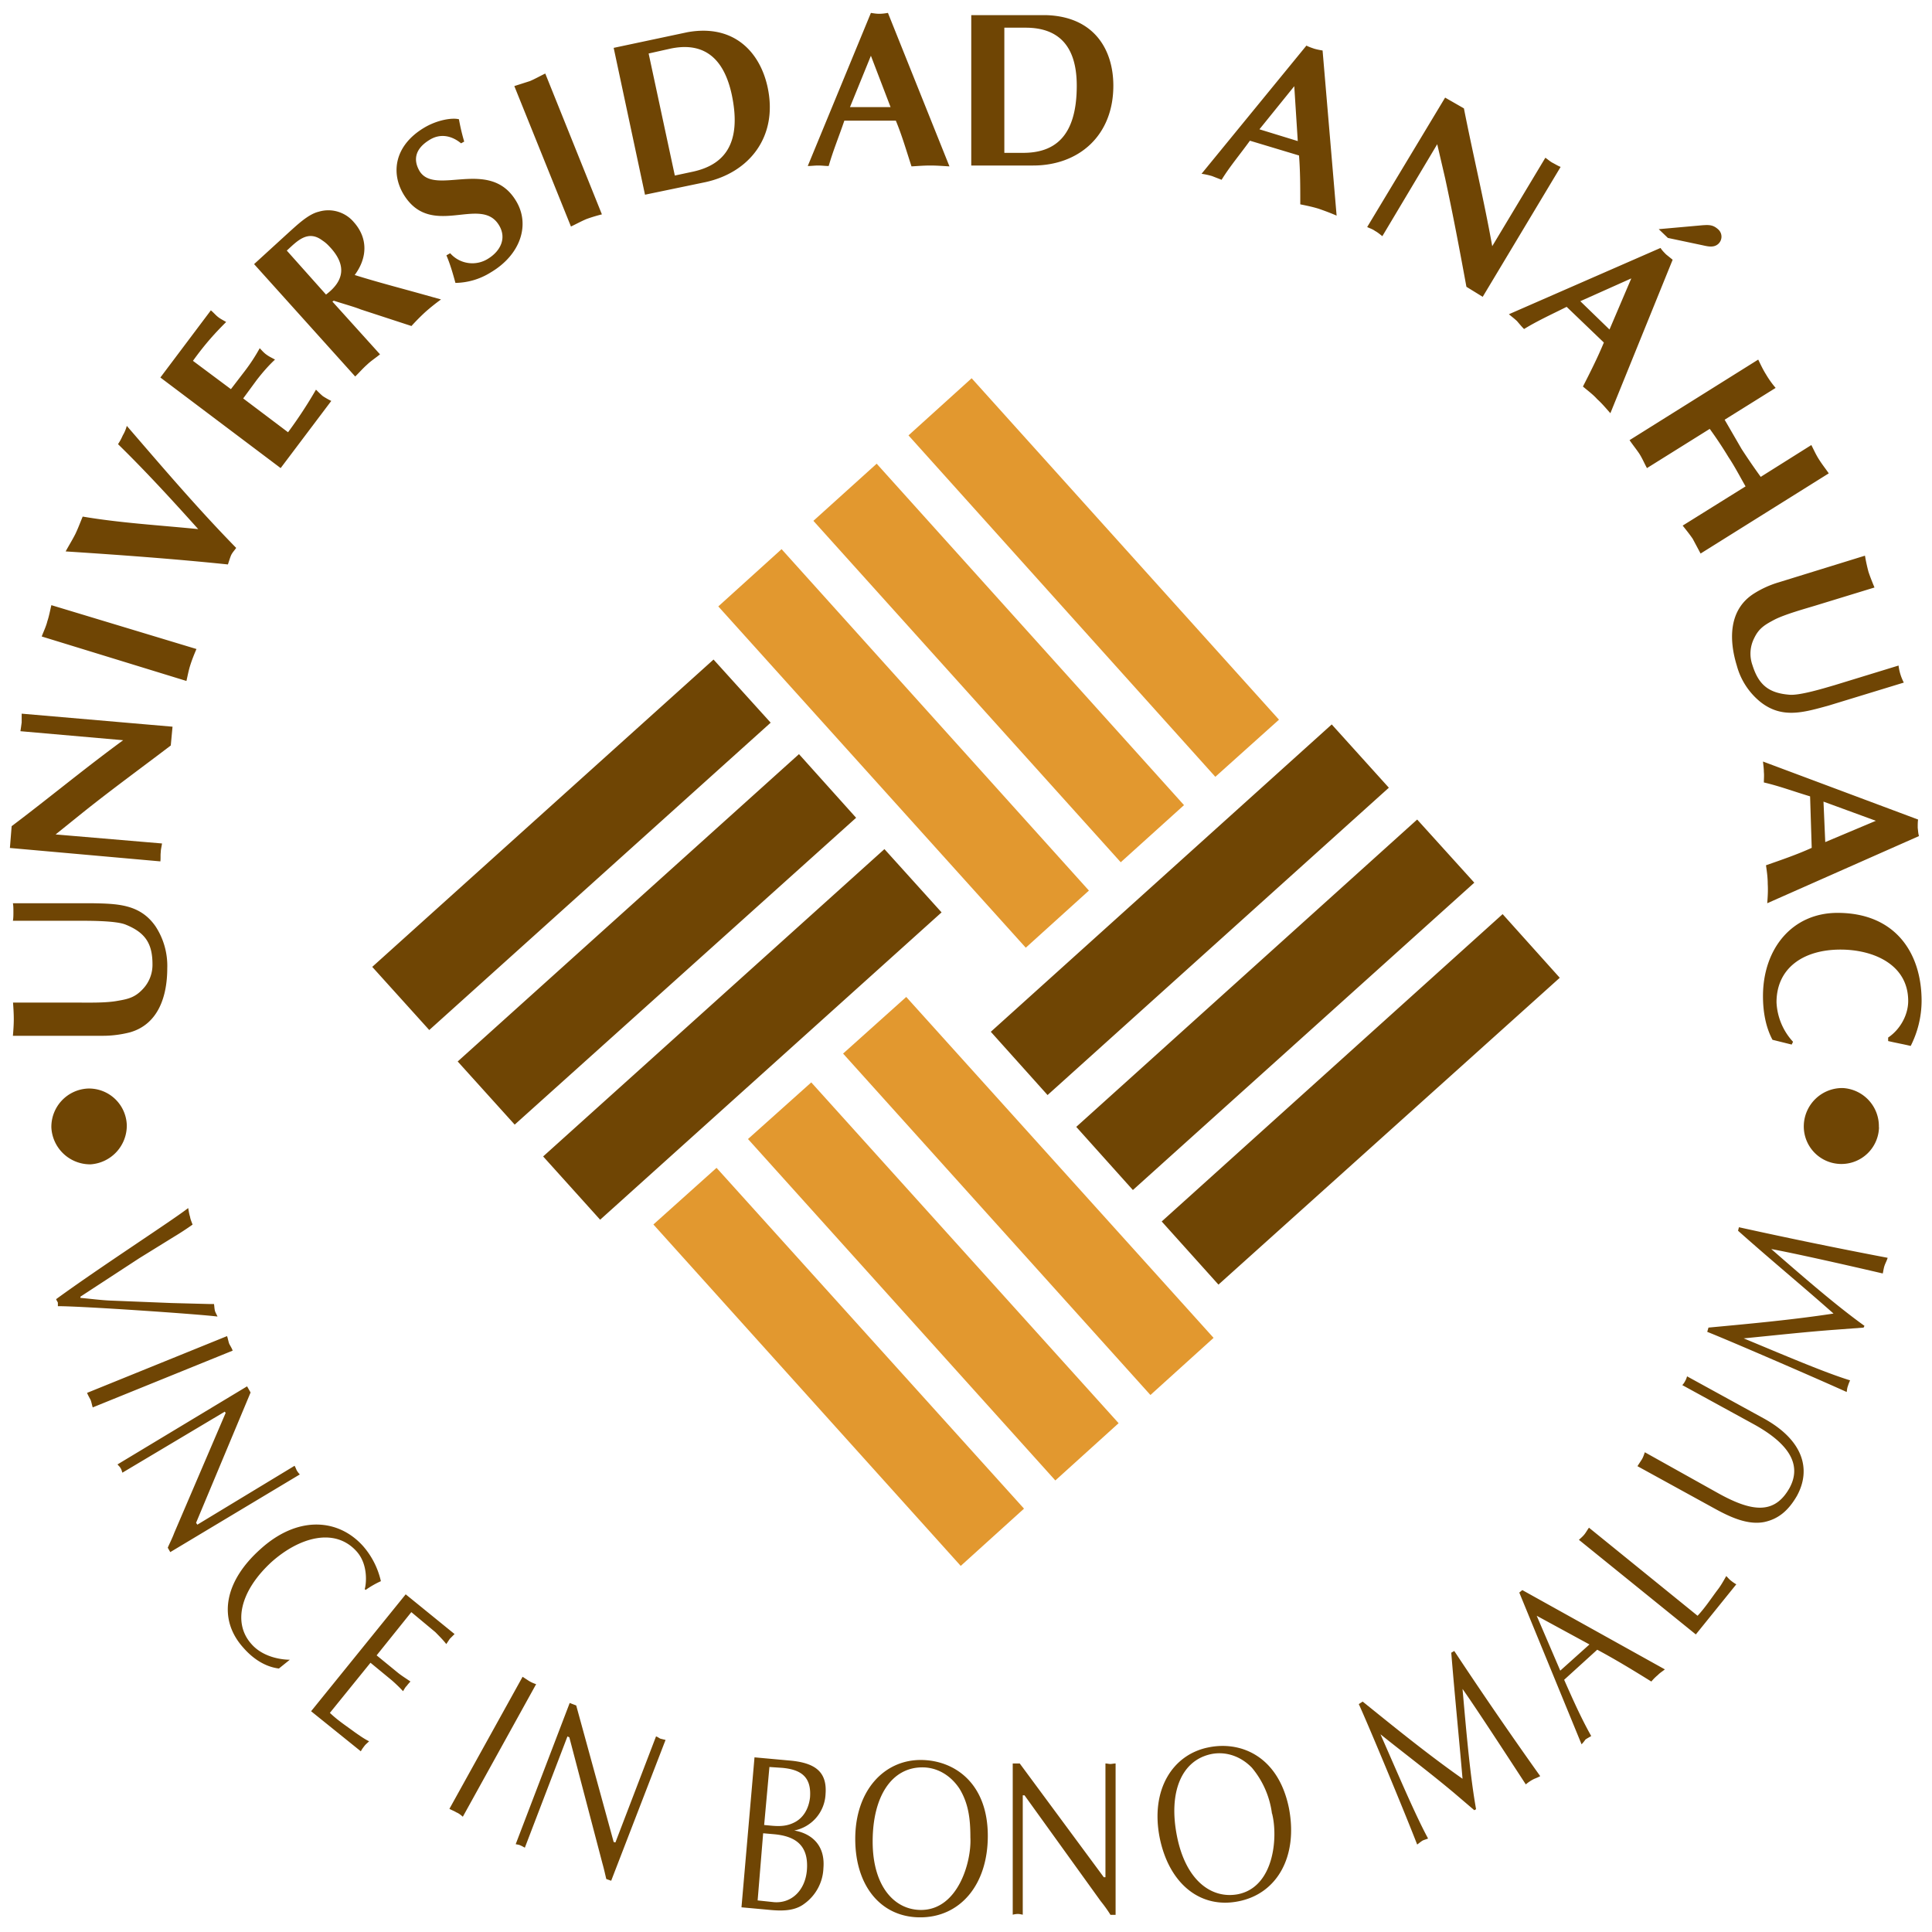 <svg xmlns="http://www.w3.org/2000/svg" viewBox="0 0 15.42 15.42" height="200" width="200"><g clip-rule="evenodd" fill-rule="evenodd"><path d="M5.733 4.84l.505-.457 2.453 2.725-.504.456zm.759-.683l.505-.456L9.45 6.426l-.505.456zm.759-.682l.504-.456 2.453 2.725L9.7 6.2zM5.215 9.773l.504-.452 2.454 2.72-.505.457zm.755-.682l.505-.452 2.453 2.72-.505.457zm.759-.682l.504-.452 2.453 2.721-.504.456z" fill="#e2982f"/><path d="M4.79 9.735l-.455-.505 2.724-2.453.456.505zm-.682-.759l-.455-.504 2.724-2.453.456.508zm-.682-.755l-.455-.504 2.724-2.453.456.504zm6.299 2.032l-.453-.504 2.721-2.453.456.508zm-.683-.755l-.452-.504 2.721-2.453.456.504zm-.681-.758l-.453-.505 2.721-2.453.456.505zM.41 9a.31.31 0 00.313.293.31.31 0 00.289-.313.302.302 0 00-.31-.292A.306.306 0 00.41 9zm.414-.733c.07 0 .146-.01.215-.028.23-.067.296-.296.296-.512a.574.574 0 00-.094-.334c-.125-.18-.31-.18-.511-.184H.103c.004.02.004.045.004.07 0 .024 0 .048-.004.07h.533c.087 0 .289 0 .365.03.157.063.216.15.216.317a.28.28 0 01-.077.198c-.062.067-.118.08-.201.094-.094.018-.237.014-.335.014h-.5c.003.042.006.087.006.132 0 .042-.003.087-.007.133h.72zm.456-1.392c.003-.025 0-.049.003-.073 0-.021.007-.046.01-.07L.444 6.66l.216-.174c.226-.181.46-.351.703-.536l.014-.15-1.204-.104v.07a3.126 3.126 0 01-.01.07l.82.072c-.305.223-.594.463-.89.686l-.014.174zm.208-1.44c.01-.043.018-.088.032-.13.013-.041.03-.083.048-.125L.41 4.83c-.01.041-.018.087-.032.128-.01.042-.031.084-.045.122zm.397-1.062c-.31-.317-.588-.644-.873-.974a.296.296 0 01-.032.076.445.445 0 01-.038.07c.22.215.431.445.64.678-.31-.031-.623-.049-.922-.1-.02.048-.038.097-.06.142-.023.045-.051.09-.076.136.432.028.86.059 1.295.104.007-.02.014-.045.024-.07.01-.024.028-.041.042-.062zm-.605-1.36l.96.723.404-.536a.64.64 0 01-.067-.038c-.017-.014-.038-.035-.055-.052a3.59 3.59 0 01-.223.34l-.358-.27.108-.147c.048-.062.097-.118.146-.163-.025-.014-.049-.025-.066-.038-.021-.014-.039-.035-.056-.053a1.445 1.445 0 01-.118.181l-.112.146-.303-.226c.105-.146.188-.233.265-.31-.021-.013-.045-.024-.066-.041-.018-.014-.035-.035-.056-.052zm1.555-.008c.031-.03.062-.066.094-.094.031-.03.07-.055.104-.083l-.38-.421.011-.007c.073.024.164.049.216.07l.404.132a1.693 1.693 0 01.111-.112 1.58 1.58 0 01.125-.1l-.125-.035c-.188-.053-.376-.101-.564-.16.101-.136.108-.293-.007-.422a.266.266 0 00-.281-.083c-.084.02-.174.108-.237.164l-.278.254zM2.289 2c.08-.073.167-.17.285-.08.031.02.049.041.066.059.122.136.111.26-.038.372zm1.416-.87a1.648 1.648 0 01-.042-.178c-.052-.014-.174.004-.282.07-.23.14-.264.355-.16.529.22.362.616.003.762.247.063.104.01.205-.083.264a.235.235 0 01-.307-.041l-.03.017c.03.07.051.143.072.22a.544.544 0 00.282-.084c.237-.14.317-.38.202-.57-.209-.349-.644-.036-.77-.238-.051-.087-.04-.177.08-.25.084-.052.175-.035.251.028zm.852.678c.042-.02.08-.041.122-.059.038-.014.084-.028.125-.038L4.352.587c-.042.02-.08.042-.122.06l-.125.04zM4.898.382l.25 1.172.481-.1c.355-.077.581-.366.498-.756-.06-.281-.268-.508-.64-.441zm.279.045l.17-.038c.244-.053.425.045.494.369.084.403-.073.56-.31.612l-.145.031zM7.15.963c.048.115.083.236.125.365.052-.003.1-.007.15-.007.052 0 .1.004.153.007L7.087.103c-.024.004-.045.007-.07.007-.02 0-.041-.003-.066-.007l-.504 1.222c.028 0 .055-.004.083-.004.032 0 .056.004.084.004.035-.122.08-.23.125-.362zM6.784.855l.167-.41.157.41zm.968-.734v1.2h.494c.362 0 .64-.236.64-.637 0-.288-.153-.55-.532-.563h-.602zm.264.1h.17c.251 0 .408.133.408.463 0 .415-.185.536-.428.536h-.15zm2.352 1.02c.01.129.01.254.01.39.05.01.098.02.147.035.049.017.097.035.143.055L10.556.403a.551.551 0 01-.066-.014c-.02-.007-.042-.014-.063-.025L9.59 1.387c.028.004.055.01.083.018l.077.03c.066-.107.143-.197.226-.312zm-.316-.209l.278-.344.028.438zm.86.78c.02.01.044.017.062.031.02.01.041.028.059.042l.438-.734.063.271c.062.286.115.567.17.867l.13.08.622-1.037c-.02-.007-.042-.021-.063-.032-.02-.01-.038-.027-.059-.041l-.424.706c-.066-.369-.154-.734-.226-1.1l-.15-.086zm1.889.922c-.049.118-.105.23-.167.351.041.035.08.063.114.101.039.035.07.073.105.112l.497-1.225-.052-.042c-.017-.017-.031-.031-.045-.052l-1.21.529c.02.017.044.035.065.055.018.021.035.042.056.063.108-.066.216-.115.34-.177zm-.188-.33l.407-.182-.174.408zm.626-.575l.073.07.265.056c.048.01.1.027.139-.01a.078.078 0 000-.112c-.042-.039-.073-.039-.13-.035zm-.233 1.684c.024.035.052.07.076.105.025.038.042.08.063.118l.501-.313a3.165 3.165 0 01.15.226c.049.073.09.153.136.233l-.502.313c.028.035.056.07.08.105l.063.118 1.023-.64c-.024-.035-.052-.07-.076-.108-.025-.038-.042-.077-.063-.118l-.404.254a5.014 5.014 0 01-.153-.223l-.135-.233.407-.254a.746.746 0 01-.077-.108c-.024-.038-.042-.077-.062-.118zm1.19 1.135a.788.788 0 00-.198.09c-.202.129-.199.369-.136.574a.56.56 0 00.188.29c.174.138.348.083.543.03l.602-.184a.396.396 0 01-.042-.136l-.512.157c-.083.024-.275.083-.358.076-.167-.013-.247-.08-.296-.236a.273.273 0 01.014-.216c.038-.08.087-.108.167-.15.084-.041.223-.08.313-.107l.48-.147c-.017-.041-.034-.083-.048-.125a1.407 1.407 0 01-.028-.129zm.264 2.119c-.114.052-.236.094-.365.139.007.049.014.097.014.15.003.052 0 .1-.004.153l1.211-.536c-.007-.024-.007-.045-.01-.066 0-.025 0-.046.003-.066l-1.238-.463c.003.028.007.056.007.083.003.028 0 .056 0 .084.121.028.233.07.369.111zm.094-.369l.418.153-.404.17zm-.243 1.917A.497.497 0 0114.179 8c0-.272.212-.421.511-.421.261 0 .54.118.54.41 0 .115-.067.23-.16.292v.028c.059.014.121.025.18.039a.802.802 0 00.087-.359c0-.386-.212-.703-.671-.703-.362 0-.595.286-.595.665 0 .118.02.244.076.348l.153.038zm.685.682a.305.305 0 00-.289-.313.307.307 0 00-.31.292.3.3 0 00.29.314.3.3 0 00.31-.293zM.872 10.38c-.076-.004-.15-.014-.23-.021v-.01l.47-.307.275-.17a2.284 2.284 0 00.15-.098c-.007-.02-.017-.041-.02-.062-.008-.025-.011-.049-.015-.07-.128.1-.696.466-1.054.727.003.01.01.018.014.028v.028c.202 0 1.155.066 1.274.083-.007-.017-.018-.034-.021-.048-.004-.018-.004-.035-.007-.052h-.032L1.37 10.4zm-.177.737c.007.018.017.035.028.056.007.017.01.038.017.06l1.117-.453c-.007-.021-.02-.039-.028-.056-.007-.02-.01-.042-.017-.06zm1.698.651c-.01-.01-.017-.02-.024-.031-.007-.014-.01-.025-.018-.038l-.776.47-.01-.015.435-1.04-.028-.049-1.034.623c.007.01.018.017.025.031.007.01.01.025.014.035l.817-.487.007.01-.41.957c-.017.046-.042.094-.052.119l.02.035zm-.08 1.479c-.042 0-.205-.01-.306-.125-.15-.167-.09-.425.16-.655.222-.198.504-.278.678-.086.098.108.077.268.066.302l.007.007a.724.724 0 01.122-.07.64.64 0 00-.143-.281c-.198-.22-.521-.244-.817.024-.29.258-.345.56-.136.79.07.08.167.15.282.164zm.97-.38l.084.07.108.09c.031.032.06.06.087.095l.028-.042.038-.038-.39-.317-.755.933.397.32c.007-.014.017-.028.028-.042.01-.014.024-.024.038-.038-.042-.021-.076-.046-.111-.07-.07-.052-.14-.097-.202-.157l.324-.4.17.14c.031.027.06.055.09.087.011-.018.018-.032.029-.042a.316.316 0 01.03-.035c-.034-.024-.069-.045-.1-.07l-.17-.139zm.304 1.57c.017.01.038.017.055.028.018.007.035.02.052.035l.585-1.058a.272.272 0 01-.056-.025l-.052-.034zm1.725-.55a3.11 3.11 0 01-.041-.01c-.01-.004-.021-.014-.035-.018l-.324.846-.014-.003-.299-1.09-.052-.02-.431 1.127c.01.003.024.003.038.01.01.004.02.01.035.018l.34-.888.015.007.264 1.006c.014.049.024.097.031.125l.039.014zm.606 1.336l.198.018c.098.01.216.02.303-.046a.367.367 0 00.153-.285c.017-.205-.122-.282-.233-.3a.31.31 0 00.25-.291c.014-.181-.087-.251-.292-.268l-.275-.025zm.223-1.12l.104.007c.146.014.233.07.22.237-.011.094-.057.167-.13.201-.08.039-.156.025-.236.018zm-.05.529l.08.007c.171.014.286.083.269.289-.014.16-.122.264-.261.254l-.132-.014zm1.654.035c.01.191-.098.577-.394.577-.212 0-.386-.188-.386-.546 0-.358.15-.592.397-.592.115 0 .223.06.296.17.073.12.087.244.087.39zm-.4.636c.316 0 .539-.257.539-.65 0-.425-.271-.606-.536-.606-.292 0-.522.244-.522.63 0 .38.209.626.518.626zm1.558-1.228c-.013 0-.028.004-.041.004-.014 0-.025-.004-.039-.004v.908H8.81l-.671-.908h-.056v1.207a.171.171 0 01.042-.006c.01 0 .024.003.038.006v-.953h.014l.609.846c.031.038.06.08.077.108h.041v-1.208zm1.25.4c.048.188.017.588-.275.644-.21.038-.414-.111-.484-.463-.07-.351.035-.609.278-.657.112-.021.23.017.32.11a.712.712 0 01.16.366zm-.268.7c.306-.06.476-.355.403-.741-.083-.415-.382-.54-.64-.488-.289.056-.466.338-.393.717.073.369.323.574.63.512zm1.698-1.984c.028.345.062.679.09 1.006-.282-.198-.56-.425-.797-.616l-.031.02c.077.168.362.853.466 1.121.014-.01.025-.02.042-.031.014-.007.028-.01.045-.017-.104-.192-.24-.515-.38-.832.196.157.394.306.585.466l.164.14.014-.008c-.045-.254-.073-.56-.108-.96.101.143.31.463.505.762a.31.31 0 01.055-.038c.018-.01.035-.014.06-.028a34.883 34.883 0 01-.686-.999zm.567-.5l-.024.02.497 1.211c.01-.01.021-.024.031-.038.014-.01.028-.017.046-.028-.084-.15-.15-.3-.216-.449l.264-.24c.15.08.303.174.432.254a.382.382 0 01.052-.052c.017-.018.035-.028.056-.045zm.536.434l-.233.209-.188-.438zm-.004-.932c-.014.02-.024.038-.035.052-.013.017-.03.031-.045.045l.933.755.323-.4a.291.291 0 01-.041-.028c-.014-.01-.025-.024-.039-.038-.024.042-.045.08-.073.115-.052.07-.097.139-.156.202zm.446-.602c-.007.02-.014.042-.025.059l-.034.052.619.34c.122.067.264.133.397.105.107-.024.187-.087.257-.208.118-.216.045-.446-.261-.616l-.616-.338c-.003.01-.007.024-.014.035a.127.127 0 01-.024.035l.577.316c.251.14.387.306.279.505-.118.209-.292.195-.564.045zm.744-1.768c.258.23.515.442.762.661-.34.052-.7.084-.998.112l-.01.034c.17.067.852.362 1.113.48.003-.017.003-.03.01-.048.004-.014.01-.028.017-.045-.205-.063-.528-.202-.849-.335.247-.024.495-.052.745-.07l.212-.016.007-.014c-.209-.15-.445-.352-.744-.613.174.032.546.115.89.195.004-.017.007-.042.014-.062.007-.021.018-.039.025-.063a41.459 41.459 0 01-1.187-.244z" fill="#6f4504"/></g></svg>